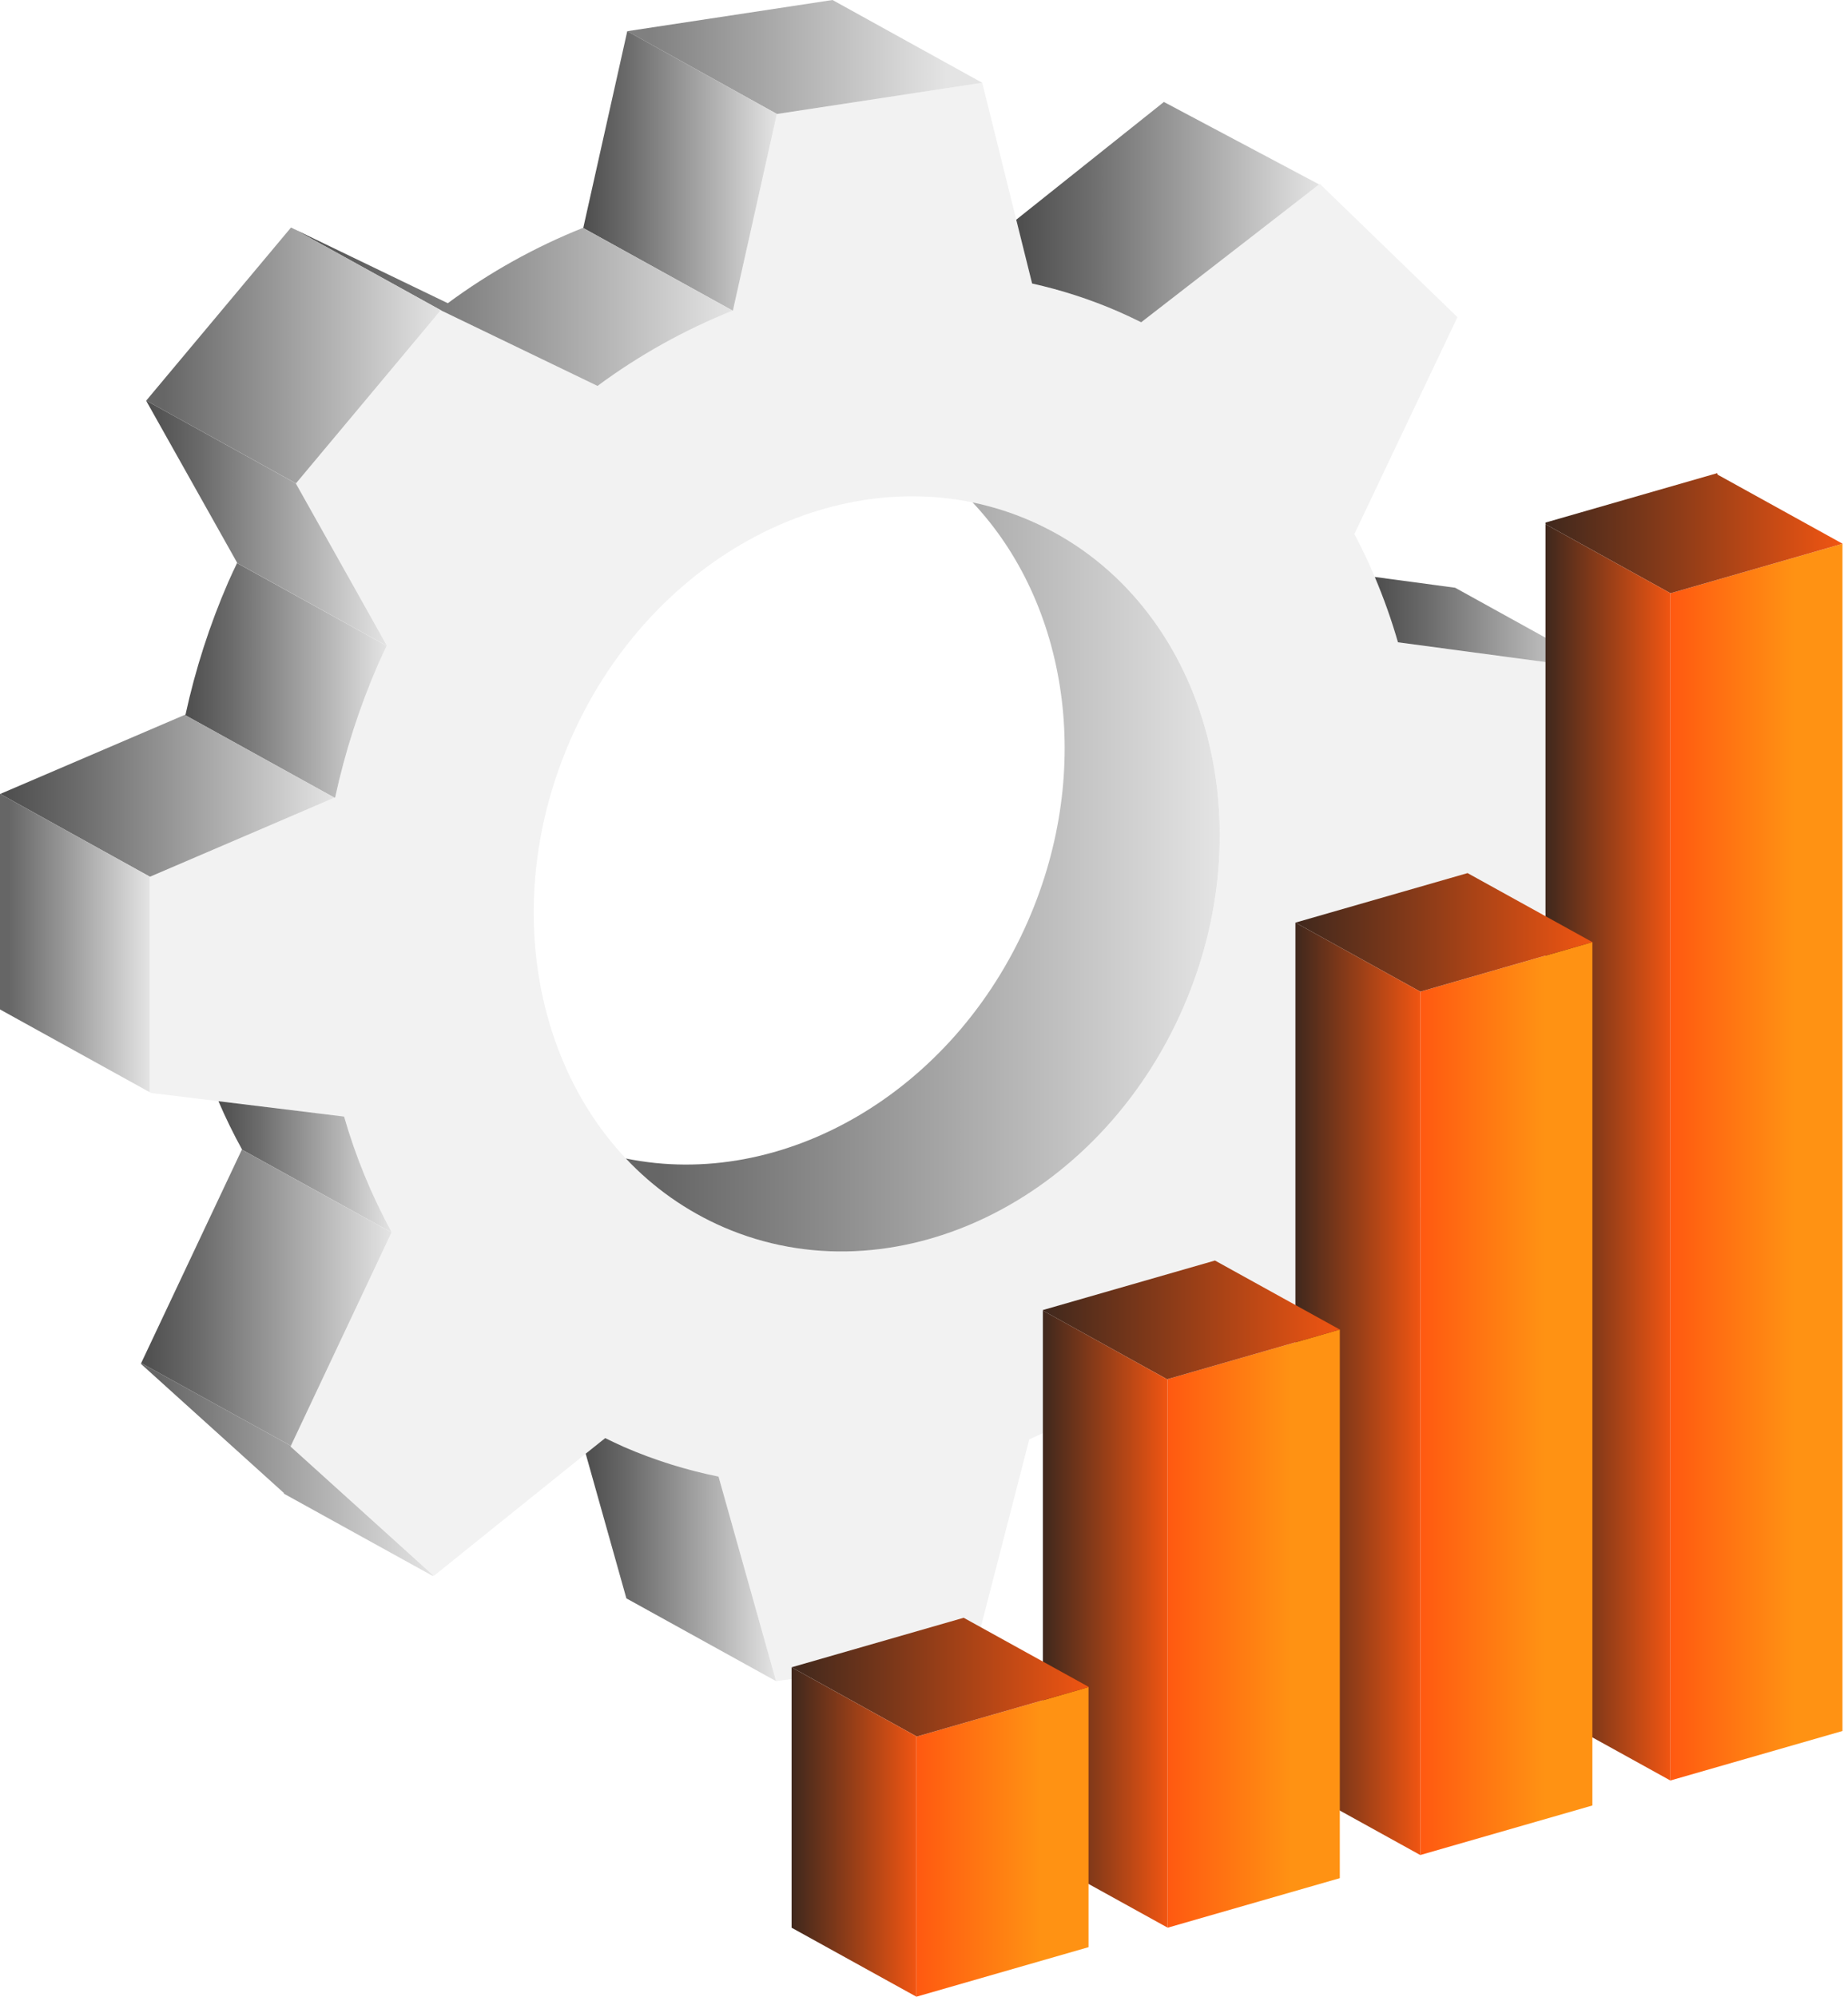 <?xml version="1.0" encoding="UTF-8"?>
<svg width="124" height="134" viewBox="0 0 124 134" fill="none" xmlns="http://www.w3.org/2000/svg">
<path d="M22.441 53.531L22.491 53.51C23.153 50.459 24.113 47.48 25.357 44.616C25.548 44.175 25.754 43.747 25.956 43.314L25.938 43.281L19.855 32.449L29.57 20.831L29.658 20.872L40.093 25.9C42.887 23.833 45.934 22.134 49.161 20.845L49.18 20.837L52.128 7.651L65.907 5.552L68.19 14.745L69.254 19.029C71.227 19.465 73.154 20.089 75.008 20.891C75.539 21.123 76.059 21.368 76.573 21.625L88.515 12.375L88.561 12.34L97.793 21.285L90.877 35.838C91.376 36.776 91.833 37.739 92.249 38.726C92.855 40.154 93.374 41.617 93.803 43.108L107.614 44.962V59.521L94.171 65.5C93.519 68.201 92.634 70.839 91.525 73.386C91.428 73.61 91.32 73.827 91.221 74.048L98.121 85.828L88.59 97.332L77.214 91.773C74.693 93.69 71.957 95.307 69.063 96.594L65.353 110.979L52.076 112.823L48.214 99.095C46.036 98.657 43.911 97.992 41.874 97.11C41.441 96.921 41.021 96.716 40.6 96.511L39.3 97.558L29.106 105.76L29.065 105.723L19.498 97.079L19.523 97.025L26.278 82.709L26.287 82.694C24.937 80.233 23.864 77.63 23.089 74.933L14.659 73.902L10.139 73.35L10.046 73.299V58.845H10.061L22.441 53.531ZM79.407 67.593C85.097 54.502 80.497 39.886 69.134 34.946C67.889 34.403 66.59 33.991 65.259 33.716C54.788 31.56 43.31 38.067 38.253 49.699C33.825 59.88 35.625 70.99 41.992 77.744C43.834 79.706 46.056 81.272 48.524 82.346C59.89 87.287 73.715 80.68 79.407 67.593Z" fill="#F2F2F2"/>
<path d="M107.613 44.958L93.802 43.104C93.373 41.613 92.854 40.15 92.248 38.722L92.349 38.733L97.638 39.443L107.613 44.958Z" fill="url(#paint0_linear_500_36321)"/>
<path d="M88.514 12.377L76.573 21.628C76.059 21.371 75.539 21.125 75.008 20.894C73.154 20.09 71.227 19.465 69.254 19.027L68.189 14.744L78.097 6.843L88.514 12.377Z" fill="url(#paint1_linear_500_36321)"/>
<path d="M69.135 34.946C80.495 39.886 85.098 54.502 79.407 67.593C73.717 80.684 59.891 87.287 48.526 82.347C46.058 81.273 43.836 79.707 41.994 77.745C52.463 79.901 63.94 73.391 68.998 61.761C73.424 51.579 71.625 40.47 65.26 33.717C66.59 33.992 67.889 34.404 69.135 34.946Z" fill="url(#paint2_linear_500_36321)"/>
<path d="M65.907 5.555L52.13 7.65L42.084 2.094L55.861 0L65.907 5.555Z" fill="url(#paint3_linear_500_36321)"/>
<path d="M52.128 7.651L49.179 20.84L49.16 20.848L39.124 15.297V15.289H39.138L42.089 2.094L52.128 7.651Z" fill="url(#paint4_linear_500_36321)"/>
<path d="M48.214 99.095L52.076 112.823L42.03 107.267L39.3 97.558L40.607 96.511C41.027 96.716 41.448 96.916 41.88 97.11C43.916 97.992 46.039 98.657 48.214 99.095Z" fill="url(#paint5_linear_500_36321)"/>
<path d="M39.124 15.297L49.161 20.848C45.934 22.136 42.887 23.834 40.093 25.9L29.66 20.864L19.663 15.339L30.047 20.348C32.844 18.28 35.894 16.579 39.124 15.289V15.297Z" fill="url(#paint6_linear_500_36321)"/>
<path d="M29.66 20.867L29.572 20.825L19.857 32.443L19.846 32.434L9.811 26.885L19.526 15.27L19.663 15.336L29.66 20.867Z" fill="url(#paint7_linear_500_36321)"/>
<path d="M29.065 105.723L29.031 105.759L19.042 100.237L19.059 100.205L9.45 91.524L9.473 91.477L19.433 96.983L19.52 97.025L19.496 97.078L29.065 105.723Z" fill="url(#paint8_linear_500_36321)"/>
<path d="M26.285 82.694L26.276 82.708L16.23 77.152L16.238 77.138C15.662 76.092 15.135 75.014 14.659 73.903L23.089 74.933C23.864 77.63 24.936 80.233 26.285 82.694Z" fill="url(#paint9_linear_500_36321)"/>
<path d="M26.275 82.708L19.52 97.025L19.432 96.983L9.473 91.477L16.229 77.152L26.271 82.707L26.275 82.708Z" fill="url(#paint10_linear_500_36321)"/>
<path d="M25.937 43.283L25.956 43.317C25.754 43.749 25.552 44.178 25.356 44.619C24.112 47.482 23.152 50.461 22.49 53.512L22.44 53.534L12.406 47.983V47.975L12.448 47.959C13.111 44.908 14.071 41.929 15.314 39.065C15.503 38.634 15.704 38.211 15.905 37.788L25.895 43.313L25.937 43.283Z" fill="url(#paint11_linear_500_36321)"/>
<path d="M19.854 32.449L25.937 43.283L25.891 43.307L15.901 37.782C15.901 37.776 15.901 37.769 15.91 37.762L9.806 26.892V26.883L19.84 32.433L19.852 32.442L19.854 32.449Z" fill="url(#paint12_linear_500_36321)"/>
<path d="M12.407 47.981L22.441 53.531L10.061 58.839L0.08 53.32L0.057 53.264L12.403 47.972L12.407 47.981Z" fill="url(#paint13_linear_500_36321)"/>
<path d="M0.08 53.32L10.061 58.839L10.046 58.845V73.298L0 67.744V53.289L0.057 53.264L0.08 53.32Z" fill="url(#paint14_linear_500_36321)"/>
<path d="M123.628 36.492V116.168L112.081 119.49V39.816L123.628 36.492Z" fill="url(#paint15_linear_500_36321)"/>
<path d="M123.628 36.486V36.492L112.081 39.816V39.811L103.703 35.179V35.07L115.223 31.754L115.253 31.855L123.628 36.486Z" fill="url(#paint16_linear_500_36321)"/>
<path d="M112.081 39.816V119.49L103.703 114.858V35.179L112.081 39.81V39.816Z" fill="url(#paint17_linear_500_36321)"/>
<path d="M106.848 63.226V121.167L95.3 124.492V66.55L106.848 63.226Z" fill="url(#paint18_linear_500_36321)"/>
<path d="M106.848 63.225L95.3 66.55L86.922 61.918L98.472 58.594L106.848 63.225Z" fill="url(#paint19_linear_500_36321)"/>
<path d="M95.3 66.55V124.492L86.922 119.859V61.919L95.3 66.55Z" fill="url(#paint20_linear_500_36321)"/>
<path d="M89.9 89.226V126.044L78.351 129.368V92.586V92.551L89.9 89.226Z" fill="url(#paint21_linear_500_36321)"/>
<path d="M89.9 89.227L78.351 92.551V92.586L69.976 87.953V87.918L81.524 84.595L89.9 89.227Z" fill="url(#paint22_linear_500_36321)"/>
<path d="M78.351 92.586V129.368L69.976 124.736V87.953L78.351 92.586Z" fill="url(#paint23_linear_500_36321)"/>
<path d="M73.04 113.223V130.675L61.49 134V116.546L61.496 116.545L73.04 113.223Z" fill="url(#paint24_linear_500_36321)"/>
<path d="M73.04 113.201V113.224L61.496 116.545L61.49 116.525L53.115 111.893L64.662 108.569L73.04 113.201Z" fill="url(#paint25_linear_500_36321)"/>
<path d="M61.49 116.525L61.496 116.545L61.49 116.547V134L53.115 129.369V111.894L61.49 116.525Z" fill="url(#paint26_linear_500_36321)"/>
<defs>
<linearGradient id="paint0_linear_500_36321" x1="92.248" y1="41.84" x2="107.613" y2="41.84" gradientUnits="userSpaceOnUse">
<stop stop-color="#4D4D4D"/>
<stop offset="0.23" stop-color="#6B6B6B"/>
<stop offset="0.72" stop-color="#B7B7B7"/>
<stop offset="1" stop-color="#E4E4E4"/>
</linearGradient>
<linearGradient id="paint1_linear_500_36321" x1="68.189" y1="14.236" x2="88.514" y2="14.236" gradientUnits="userSpaceOnUse">
<stop stop-color="#4D4D4D"/>
<stop offset="0.23" stop-color="#6B6B6B"/>
<stop offset="0.72" stop-color="#B7B7B7"/>
<stop offset="1" stop-color="#E4E4E4"/>
</linearGradient>
<linearGradient id="paint2_linear_500_36321" x1="41.994" y1="58.852" x2="81.848" y2="58.852" gradientUnits="userSpaceOnUse">
<stop offset="0.06" stop-color="#666666"/>
<stop offset="1" stop-color="#E4E4E4"/>
</linearGradient>
<linearGradient id="paint3_linear_500_36321" x1="42.084" y1="3.826" x2="65.907" y2="3.826" gradientUnits="userSpaceOnUse">
<stop offset="0.06" stop-color="#808080"/>
<stop offset="0.9" stop-color="#E4E4E4"/>
</linearGradient>
<linearGradient id="paint4_linear_500_36321" x1="39.124" y1="11.471" x2="52.128" y2="11.471" gradientUnits="userSpaceOnUse">
<stop stop-color="#4D4D4D"/>
<stop offset="0.23" stop-color="#6B6B6B"/>
<stop offset="0.72" stop-color="#B7B7B7"/>
<stop offset="1" stop-color="#E4E4E4"/>
</linearGradient>
<linearGradient id="paint5_linear_500_36321" x1="39.3" y1="104.667" x2="52.076" y2="104.667" gradientUnits="userSpaceOnUse">
<stop stop-color="#4D4D4D"/>
<stop offset="0.23" stop-color="#6B6B6B"/>
<stop offset="0.72" stop-color="#B7B7B7"/>
<stop offset="1" stop-color="#E4E4E4"/>
</linearGradient>
<linearGradient id="paint6_linear_500_36321" x1="19.663" y1="20.595" x2="49.161" y2="20.595" gradientUnits="userSpaceOnUse">
<stop stop-color="#4D4D4D"/>
<stop offset="0.23" stop-color="#6B6B6B"/>
<stop offset="0.72" stop-color="#B7B7B7"/>
<stop offset="1" stop-color="#E4E4E4"/>
</linearGradient>
<linearGradient id="paint7_linear_500_36321" x1="9.811" y1="23.857" x2="29.66" y2="23.857" gradientUnits="userSpaceOnUse">
<stop offset="0.06" stop-color="#666666"/>
<stop offset="1" stop-color="#E4E4E4"/>
</linearGradient>
<linearGradient id="paint8_linear_500_36321" x1="9.45" y1="98.618" x2="29.065" y2="98.618" gradientUnits="userSpaceOnUse">
<stop offset="0.06" stop-color="#666666"/>
<stop offset="1" stop-color="#E4E4E4"/>
</linearGradient>
<linearGradient id="paint9_linear_500_36321" x1="14.659" y1="78.306" x2="26.285" y2="78.306" gradientUnits="userSpaceOnUse">
<stop stop-color="#4D4D4D"/>
<stop offset="0.23" stop-color="#6B6B6B"/>
<stop offset="0.72" stop-color="#B7B7B7"/>
<stop offset="1" stop-color="#E4E4E4"/>
</linearGradient>
<linearGradient id="paint10_linear_500_36321" x1="9.473" y1="87.088" x2="26.275" y2="87.088" gradientUnits="userSpaceOnUse">
<stop stop-color="#4D4D4D"/>
<stop offset="0.23" stop-color="#6B6B6B"/>
<stop offset="0.72" stop-color="#B7B7B7"/>
<stop offset="1" stop-color="#E4E4E4"/>
</linearGradient>
<linearGradient id="paint11_linear_500_36321" x1="12.406" y1="45.661" x2="25.956" y2="45.661" gradientUnits="userSpaceOnUse">
<stop stop-color="#4D4D4D"/>
<stop offset="0.23" stop-color="#6B6B6B"/>
<stop offset="0.72" stop-color="#B7B7B7"/>
<stop offset="1" stop-color="#E4E4E4"/>
</linearGradient>
<linearGradient id="paint12_linear_500_36321" x1="9.806" y1="35.095" x2="25.937" y2="35.095" gradientUnits="userSpaceOnUse">
<stop stop-color="#4D4D4D"/>
<stop offset="0.23" stop-color="#6B6B6B"/>
<stop offset="0.72" stop-color="#B7B7B7"/>
<stop offset="1" stop-color="#E4E4E4"/>
</linearGradient>
<linearGradient id="paint13_linear_500_36321" x1="0.057" y1="53.406" x2="22.441" y2="53.406" gradientUnits="userSpaceOnUse">
<stop stop-color="#4D4D4D"/>
<stop offset="0.23" stop-color="#6B6B6B"/>
<stop offset="0.72" stop-color="#B7B7B7"/>
<stop offset="1" stop-color="#E4E4E4"/>
</linearGradient>
<linearGradient id="paint14_linear_500_36321" x1="0" y1="63.281" x2="10.061" y2="63.281" gradientUnits="userSpaceOnUse">
<stop offset="0.06" stop-color="#666666"/>
<stop offset="1" stop-color="#E4E4E4"/>
</linearGradient>
<linearGradient id="paint15_linear_500_36321" x1="112.08" y1="77.991" x2="123.628" y2="77.991" gradientUnits="userSpaceOnUse">
<stop stop-color="#FF5911"/>
<stop offset="0.72" stop-color="#FF9213"/>
</linearGradient>
<linearGradient id="paint16_linear_500_36321" x1="103.703" y1="35.785" x2="123.629" y2="35.785" gradientUnits="userSpaceOnUse">
<stop stop-color="#3F281D"/>
<stop offset="1" stop-color="#F05512"/>
</linearGradient>
<linearGradient id="paint17_linear_500_36321" x1="103.703" y1="77.334" x2="112.081" y2="77.334" gradientUnits="userSpaceOnUse">
<stop stop-color="#3F281D"/>
<stop offset="1" stop-color="#F05512"/>
</linearGradient>
<linearGradient id="paint18_linear_500_36321" x1="95.299" y1="93.859" x2="106.848" y2="93.859" gradientUnits="userSpaceOnUse">
<stop stop-color="#FF5911"/>
<stop offset="0.72" stop-color="#FF9213"/>
</linearGradient>
<linearGradient id="paint19_linear_500_36321" x1="86.922" y1="62.572" x2="106.849" y2="62.572" gradientUnits="userSpaceOnUse">
<stop stop-color="#3F281D"/>
<stop offset="1" stop-color="#F05512"/>
</linearGradient>
<linearGradient id="paint20_linear_500_36321" x1="86.922" y1="93.205" x2="95.3" y2="93.205" gradientUnits="userSpaceOnUse">
<stop stop-color="#3F281D"/>
<stop offset="1" stop-color="#F05512"/>
</linearGradient>
<linearGradient id="paint21_linear_500_36321" x1="78.349" y1="109.297" x2="89.9" y2="109.297" gradientUnits="userSpaceOnUse">
<stop stop-color="#FF5911"/>
<stop offset="0.72" stop-color="#FF9213"/>
</linearGradient>
<linearGradient id="paint22_linear_500_36321" x1="69.976" y1="88.59" x2="89.901" y2="88.59" gradientUnits="userSpaceOnUse">
<stop stop-color="#3F281D"/>
<stop offset="1" stop-color="#F05512"/>
</linearGradient>
<linearGradient id="paint23_linear_500_36321" x1="69.976" y1="108.661" x2="78.351" y2="108.661" gradientUnits="userSpaceOnUse">
<stop stop-color="#3F281D"/>
<stop offset="1" stop-color="#F05512"/>
</linearGradient>
<linearGradient id="paint24_linear_500_36321" x1="61.489" y1="123.612" x2="73.04" y2="123.612" gradientUnits="userSpaceOnUse">
<stop stop-color="#FF5911"/>
<stop offset="0.72" stop-color="#FF9213"/>
</linearGradient>
<linearGradient id="paint25_linear_500_36321" x1="53.115" y1="112.557" x2="73.041" y2="112.557" gradientUnits="userSpaceOnUse">
<stop stop-color="#3F281D"/>
<stop offset="1" stop-color="#F05512"/>
</linearGradient>
<linearGradient id="paint26_linear_500_36321" x1="53.115" y1="122.947" x2="61.496" y2="122.947" gradientUnits="userSpaceOnUse">
<stop stop-color="#3F281D"/>
<stop offset="1" stop-color="#F05512"/>
</linearGradient>
</defs>
</svg>
